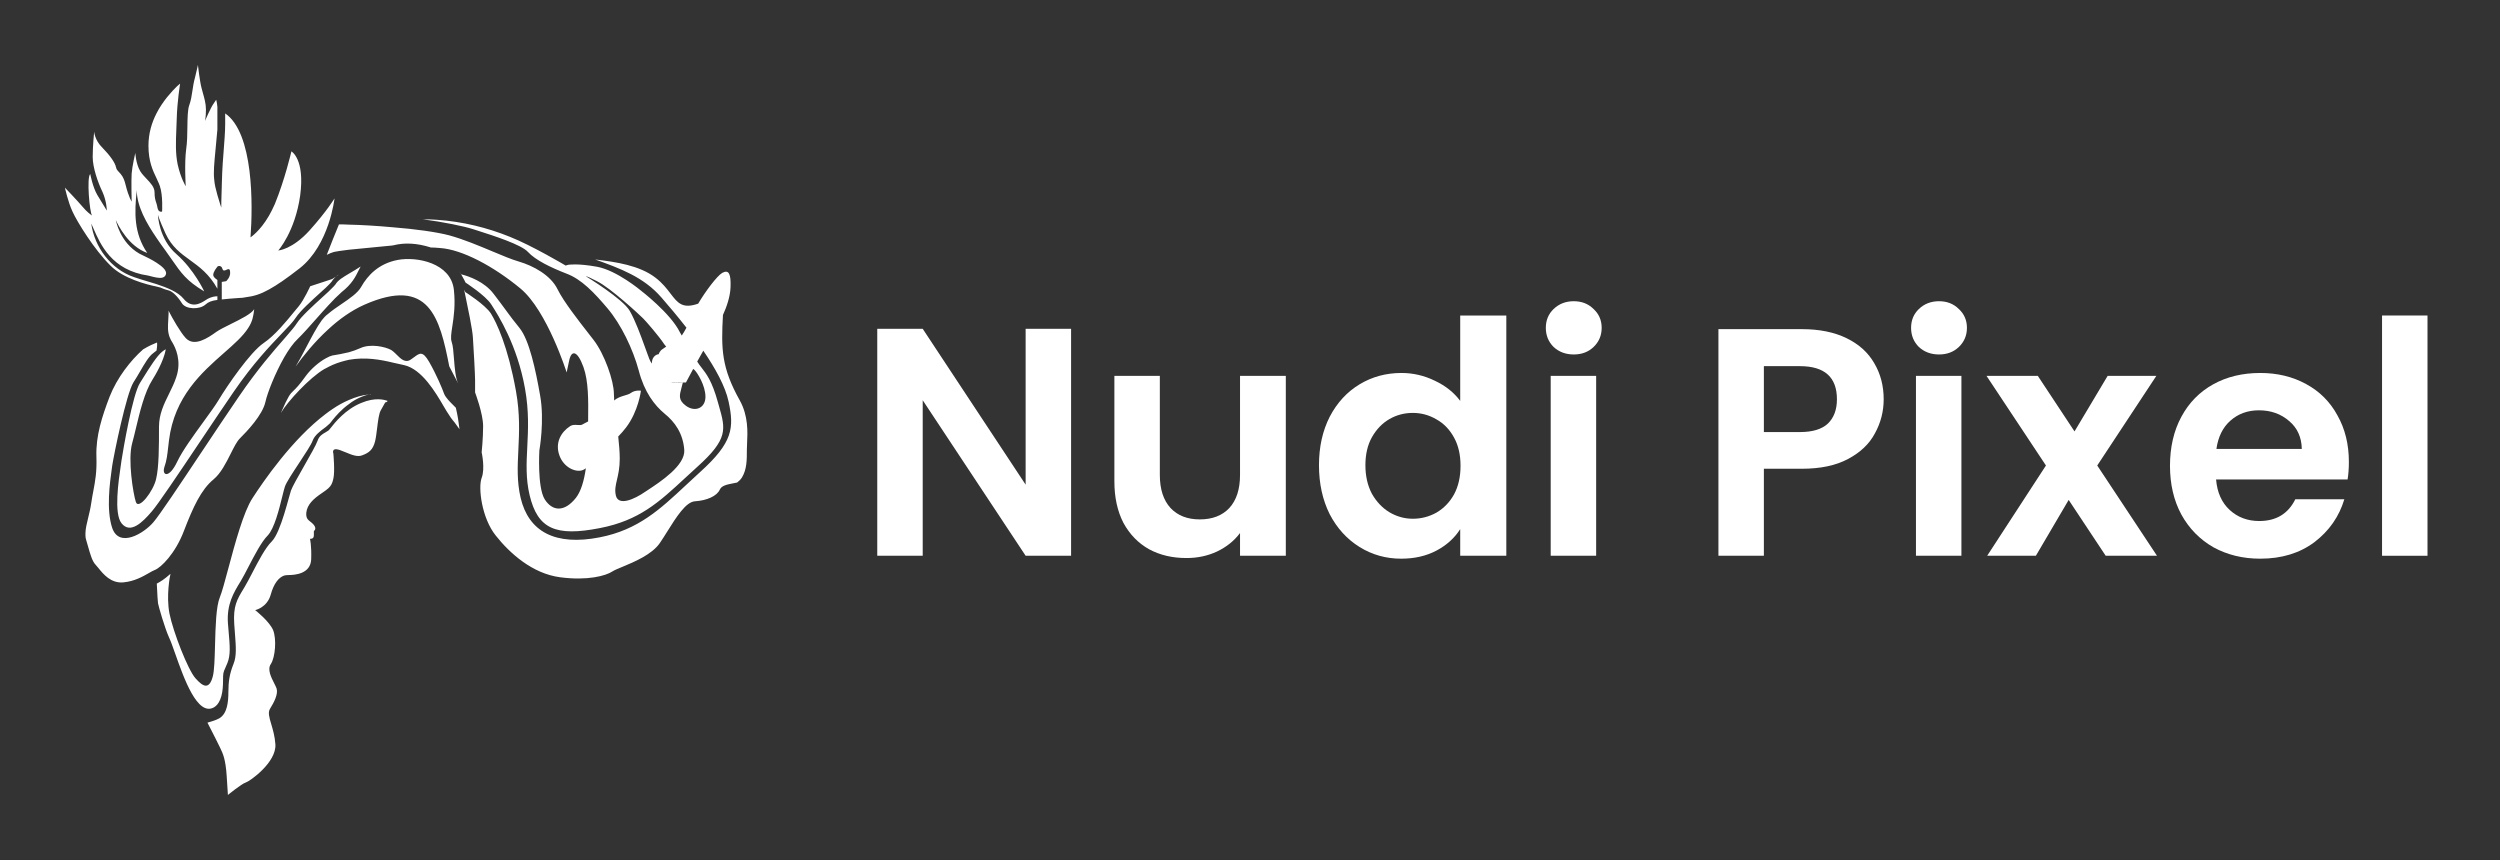 <svg width="154" height="53" viewBox="0 0 154 53" fill="none" xmlns="http://www.w3.org/2000/svg">
<rect x="0" y="0" width="154" height="53" fill="#333333" stroke="none"/>
<path fill-rule="evenodd" clip-rule="evenodd" d="M13.631 12.791C13.631 12.791 13.511 12.431 13.391 12.011C13.301 11.695 13.211 11.335 13.196 11.066C13.141 10.619 13.197 10.039 13.278 9.204C13.309 8.888 13.343 8.536 13.376 8.14C13.376 8.118 13.379 8.092 13.383 8.065C13.387 8.039 13.391 8.013 13.391 7.99V6.58C13.361 6.28 13.316 6.145 13.316 6.145L13.166 6.37C13.001 6.58 12.626 7.45 12.626 7.45C12.626 7.45 12.686 7.21 12.686 6.745C12.686 6.389 12.587 6.042 12.499 5.733C12.468 5.625 12.439 5.522 12.416 5.425C12.311 5.05 12.191 4 12.191 4C12.191 4 12.161 4.18 12.011 4.78C11.934 5.05 11.893 5.322 11.854 5.586C11.807 5.896 11.763 6.193 11.665 6.46C11.558 6.734 11.551 7.264 11.543 7.833C11.537 8.294 11.531 8.78 11.47 9.175C11.351 10.045 11.441 11.47 11.441 11.47C11.441 11.47 11.14 11.005 10.945 10.135C10.803 9.445 10.83 8.773 10.862 7.977C10.871 7.771 10.879 7.556 10.886 7.33C10.915 6.235 11.095 5.155 11.095 5.155C11.095 5.155 10.825 5.335 10.285 5.995C10.075 6.265 9.835 6.595 9.64 6.985C9.355 7.54 9.145 8.2 9.145 8.98C9.145 9.94 9.415 10.511 9.64 10.976C9.668 11.041 9.697 11.105 9.726 11.167C9.775 11.274 9.822 11.375 9.85 11.47C10.045 12.041 9.985 13.031 9.985 13.031C9.985 13.031 9.76 13.121 9.7 12.791C9.689 12.713 9.67 12.643 9.654 12.588C9.649 12.569 9.644 12.551 9.64 12.536C9.636 12.523 9.632 12.51 9.627 12.497C9.572 12.333 9.52 12.18 9.52 11.846C9.52 11.532 9.279 11.278 9.03 11.016C8.886 10.865 8.74 10.711 8.635 10.54C8.365 10.075 8.335 9.415 8.335 9.415C8.335 9.415 8.14 10.255 8.11 10.691C8.08 11.126 8.11 12.416 8.11 12.416C8.11 12.416 7.93 12.161 7.735 11.38C7.626 10.909 7.457 10.733 7.327 10.598C7.242 10.511 7.174 10.44 7.15 10.315C7.09 10.015 6.775 9.58 6.31 9.1C5.83 8.635 5.8 8.11 5.8 8.11C5.8 8.11 5.71 9.01 5.71 9.67C5.71 10.315 6.025 11.23 6.31 11.816C6.58 12.416 6.58 12.971 6.58 12.971C6.58 12.971 6.28 12.476 5.995 12.011C5.71 11.53 5.56 10.72 5.56 10.72C5.325 10.912 5.522 13.111 5.672 13.278C5.589 13.223 5.334 13.039 5.095 12.746C4.75 12.341 4 11.56 4 11.56C4 11.56 4.18 12.416 4.465 13.031C4.75 13.661 5.8 15.371 6.805 16.361C7.585 17.156 9.04 17.531 9.64 17.651C9.79 17.696 9.88 17.711 9.88 17.711C9.88 17.711 10.135 17.831 10.39 17.891C10.63 17.951 10.945 18.266 11.2 18.671C11.441 19.076 12.311 19.076 12.656 18.761C12.836 18.596 13.046 18.521 13.391 18.476V18.251C13.241 18.251 13.046 18.281 12.806 18.401C12.772 18.421 12.734 18.445 12.691 18.473C12.373 18.679 11.822 19.036 11.306 18.401C10.96 17.981 10.315 17.726 9.64 17.501C9.476 17.45 9.31 17.4 9.145 17.351C8.83 17.257 8.521 17.165 8.245 17.066C6.835 16.586 5.815 15.221 5.62 13.766C5.662 13.856 5.706 13.957 5.753 14.066C6.177 15.041 6.876 16.652 9.13 16.976C9.177 16.986 9.229 17 9.285 17.015C9.391 17.044 9.513 17.076 9.64 17.096C9.895 17.141 10.15 17.141 10.225 16.886C10.285 16.661 9.985 16.406 9.64 16.181C9.338 15.986 8.996 15.823 8.779 15.719C8.694 15.678 8.628 15.647 8.59 15.626C7.375 14.936 7.135 13.556 7.135 13.556C7.285 13.901 7.93 15.176 9.07 15.581C8.245 14.366 8.275 13.121 8.425 11.71C8.425 12.701 9.025 13.751 9.64 14.651C9.82 14.921 10 15.176 10.18 15.416C10.329 15.623 10.459 15.81 10.578 15.981C11.167 16.83 11.495 17.302 12.581 17.951C12.581 17.951 11.966 16.616 10.87 15.656C9.775 14.711 9.73 13.241 9.73 13.241C9.73 13.241 9.805 13.526 10.195 14.381C10.579 15.207 11.128 15.605 11.707 16.024C12.283 16.441 12.889 16.88 13.391 17.786V17.246C13.256 17.156 13.136 17.051 13.136 16.931C13.136 16.751 13.331 16.496 13.391 16.436L13.406 16.406C13.406 16.406 13.556 16.331 13.661 16.466C13.676 16.496 13.691 16.526 13.706 16.571C13.749 16.709 13.85 16.664 13.947 16.62C14.049 16.573 14.148 16.528 14.171 16.706C14.231 17.066 13.931 17.321 13.931 17.321L13.661 17.366V18.446C13.931 18.416 14.276 18.386 14.711 18.356C14.861 18.356 14.996 18.341 15.131 18.311C15.641 18.251 16.061 18.116 16.571 17.831C17.066 17.561 17.651 17.156 18.461 16.526C20.291 15.086 20.606 12.221 20.606 12.221C20.606 12.221 20.141 13.001 19.076 14.186C18.011 15.371 17.141 15.431 17.141 15.431C17.141 15.431 18.176 14.276 18.491 12.041C18.791 9.79 17.951 9.325 17.951 9.325C17.951 9.325 17.546 11.066 16.931 12.566C16.811 12.836 16.691 13.076 16.571 13.286C16.016 14.246 15.431 14.621 15.431 14.621C15.581 12.611 15.626 8.2 13.871 6.985V7.645C13.871 8.086 13.82 8.749 13.769 9.408C13.752 9.623 13.736 9.838 13.721 10.045C13.693 10.384 13.678 10.895 13.663 11.379C13.662 11.409 13.662 11.44 13.661 11.47C13.631 12.161 13.631 12.791 13.631 12.791ZM28.281 26.257L28.281 26.257C28.289 26.319 28.297 26.379 28.305 26.439C28.002 26.009 27.931 25.93 27.883 25.877C27.829 25.817 27.804 25.79 27.51 25.328C27.456 25.24 27.395 25.137 27.328 25.022C26.836 24.18 25.996 22.744 24.9 22.493C24.813 22.475 24.721 22.454 24.628 22.432L24.628 22.432C24.494 22.401 24.357 22.37 24.225 22.343C23.43 22.148 22.5 21.983 21.494 22.163C21.165 22.238 20.834 22.328 20.489 22.478C20.354 22.538 20.204 22.613 20.069 22.688L19.979 22.733C19.073 23.259 17.698 24.753 17.308 25.427C17.309 25.424 17.309 25.421 17.309 25.419C17.776 24.36 17.861 24.278 18.079 24.068C18.226 23.928 18.432 23.729 18.854 23.138C19.154 22.733 19.649 22.298 20.069 22.073C20.219 21.983 20.369 21.923 20.489 21.893H20.504C20.789 21.848 21.119 21.788 21.494 21.698C21.72 21.638 21.959 21.548 22.2 21.443C22.815 21.158 23.73 21.353 24.105 21.563C24.118 21.577 24.135 21.587 24.153 21.599C24.175 21.613 24.2 21.628 24.225 21.653C24.295 21.71 24.365 21.781 24.438 21.853C24.692 22.107 24.966 22.382 25.305 22.148C25.381 22.097 25.449 22.047 25.512 22C25.858 21.743 26.036 21.61 26.43 22.283C26.88 23.063 27.255 23.963 27.36 24.263C27.452 24.493 27.729 24.767 27.928 24.964C27.988 25.024 28.041 25.076 28.08 25.118C28.203 25.635 28.245 25.971 28.281 26.257ZM17.279 25.479C17.292 25.466 17.304 25.443 17.308 25.427C17.298 25.445 17.288 25.462 17.279 25.479ZM24.225 15.113C24.93 14.933 25.68 14.978 26.505 15.233L26.535 15.248C26.655 15.248 26.835 15.248 27.105 15.278C28.47 15.368 30.405 16.403 32.055 17.768C33.705 19.133 34.905 22.943 34.905 22.943L35.055 22.238C35.191 21.533 35.566 21.578 35.941 22.613C36.256 23.484 36.242 24.695 36.23 25.781V25.781V25.781V25.781V25.782V25.782L36.228 25.962C36.162 25.997 36.102 26.028 36.05 26.054C35.957 26.102 35.891 26.137 35.866 26.153C35.8 26.193 35.694 26.186 35.577 26.179C35.426 26.169 35.257 26.159 35.131 26.243C34.546 26.618 34.186 27.279 34.456 28.044C34.711 28.779 35.446 29.124 35.896 28.959C35.97 28.928 36.033 28.889 36.089 28.845C35.984 29.577 35.799 30.256 35.475 30.669C34.77 31.554 34.035 31.509 33.555 30.759C33.09 30.009 33.225 27.744 33.225 27.744C33.225 27.744 33.555 25.913 33.27 24.353C33 22.808 32.61 20.963 32.01 20.213C31.656 19.781 31.441 19.489 31.171 19.121C30.972 18.849 30.743 18.537 30.405 18.098C29.835 17.348 28.89 17.018 28.41 16.898C28.343 16.788 28.294 16.708 28.261 16.652C28.225 16.593 28.202 16.554 28.199 16.549C28.196 16.545 28.214 16.575 28.261 16.652C28.37 16.836 28.593 17.217 28.68 17.408C28.68 17.408 29.91 18.203 30.255 18.743L30.291 18.799C30.679 19.403 31.861 21.247 32.34 23.933C32.591 25.333 32.534 26.466 32.481 27.515C32.429 28.535 32.381 29.476 32.625 30.504C33.12 32.574 34.215 33.069 36.961 32.529C39.38 32.058 40.591 30.938 42.203 29.446L42.203 29.446C42.44 29.226 42.686 28.998 42.946 28.764C44.867 27.042 44.696 26.44 44.289 25.013L44.289 25.012L44.254 24.891L44.221 24.773C43.864 23.478 43.514 23.03 43.223 22.657C43.124 22.53 43.032 22.412 42.948 22.272C43.036 22.114 43.171 21.873 43.323 21.602C44.065 22.689 44.687 23.813 44.882 24.743C45.227 26.363 45.151 27.248 43.126 29.079C42.824 29.352 42.537 29.62 42.257 29.882C40.659 31.376 39.307 32.639 36.946 33.099C34.201 33.639 32.566 32.754 32.071 30.669C31.835 29.655 31.881 28.724 31.931 27.711C31.982 26.657 32.038 25.514 31.785 24.098C31.291 21.338 30.585 19.868 30.24 19.313C29.895 18.773 28.665 17.993 28.665 17.993L28.59 17.843C28.597 17.883 28.626 18.02 28.667 18.215C28.811 18.902 29.107 20.316 29.13 20.783C29.175 21.428 29.265 23.093 29.265 23.408V24.173C29.265 24.173 29.76 25.478 29.76 26.244C29.76 27.009 29.67 27.864 29.67 27.864C29.67 27.864 29.895 28.854 29.67 29.439C29.445 30.024 29.67 31.914 30.541 32.994C31.395 34.074 32.791 35.334 34.501 35.559C36.196 35.784 37.321 35.469 37.726 35.199C37.837 35.125 38.058 35.034 38.333 34.92C39.057 34.619 40.162 34.162 40.651 33.444C40.799 33.227 40.951 32.984 41.106 32.737C41.659 31.855 42.249 30.914 42.811 30.879C43.531 30.834 44.161 30.564 44.341 30.159C44.453 29.911 44.78 29.847 45.162 29.773C45.241 29.758 45.324 29.742 45.407 29.724C45.526 29.634 45.632 29.529 45.706 29.409C46.007 28.914 46.007 28.329 46.007 27.699C46.007 27.589 46.013 27.46 46.02 27.317L46.02 27.317C46.054 26.637 46.104 25.622 45.572 24.668C44.439 22.643 44.419 21.494 44.534 19.403C44.753 18.922 44.979 18.291 45.001 17.693C45.031 16.898 44.911 16.583 44.491 16.808C44.164 17.002 43.447 17.957 43.008 18.705C42.038 19.045 41.745 18.661 41.307 18.088C41.077 17.788 40.808 17.435 40.381 17.108C39.391 16.343 37.921 16.133 36.661 15.983C38.206 16.538 39.646 17.063 40.741 18.323C41.172 18.818 41.724 19.467 42.285 20.186C42.189 20.366 42.092 20.532 41.996 20.669C41.958 20.596 41.919 20.532 41.881 20.468L41.881 20.468C41.311 19.298 39.466 17.888 39.466 17.888C39.466 17.888 37.996 16.658 36.781 16.433C35.55 16.208 34.995 16.313 34.995 16.313L34.845 16.358C34.845 16.358 32.775 15.128 31.41 14.588C30.045 14.033 28.5 13.643 26.895 13.538C26.655 13.523 26.37 13.508 26.04 13.508C27.315 13.673 28.605 13.943 29.115 14.108C29.209 14.139 29.32 14.174 29.443 14.213L29.445 14.214L29.445 14.214C30.403 14.52 32.108 15.066 32.52 15.518C32.985 16.028 33.96 16.493 34.89 16.853C35.821 17.198 36.601 18.023 37.426 18.998C38.251 19.973 38.986 21.488 39.346 22.823C39.691 24.158 40.321 24.968 40.936 25.479C41.566 25.988 42.076 26.694 42.151 27.714C42.222 28.667 40.686 29.675 39.888 30.199L39.766 30.279C39.031 30.789 38.086 31.179 37.936 30.519C37.859 30.18 37.924 29.9 38.006 29.55C38.083 29.218 38.176 28.823 38.176 28.254C38.176 27.865 38.136 27.386 38.083 26.889C38.257 26.709 38.422 26.522 38.566 26.333C39.331 25.328 39.481 24.068 39.481 24.068C39.481 24.068 39.136 24.008 38.866 24.203C38.773 24.275 38.636 24.316 38.484 24.36C38.272 24.423 38.03 24.494 37.835 24.671C37.823 24.516 37.816 24.378 37.816 24.263C37.816 23.453 37.231 21.803 36.571 20.948C36.477 20.827 36.374 20.695 36.266 20.556C35.603 19.706 34.711 18.562 34.35 17.828C33.93 16.958 32.865 16.373 31.935 16.103C31.529 15.987 30.967 15.751 30.337 15.487C29.502 15.137 28.547 14.737 27.675 14.498C26.88 14.288 25.56 14.108 24.225 14.003C23.25 13.913 22.259 13.853 21.494 13.838C21.27 13.823 21.059 13.823 20.879 13.823L20.489 14.783L20.129 15.698C20.198 15.669 20.238 15.649 20.273 15.632C20.329 15.605 20.369 15.585 20.489 15.548C20.504 15.54 20.519 15.537 20.534 15.533C20.549 15.529 20.564 15.525 20.579 15.518C20.684 15.488 21.029 15.443 21.494 15.383C22.162 15.315 23.05 15.23 23.647 15.173L23.647 15.173C23.842 15.154 24.005 15.139 24.12 15.128C24.133 15.128 24.147 15.125 24.162 15.121C24.18 15.117 24.2 15.113 24.225 15.113ZM42.256 23.558L42.695 22.736C42.707 22.743 42.712 22.741 42.716 22.74C42.724 22.737 42.731 22.734 42.811 22.823C42.946 22.958 43.456 23.738 43.456 24.443C43.456 25.148 42.811 25.404 42.256 24.998C41.774 24.643 41.85 24.363 41.985 23.867L41.985 23.867L41.985 23.867C42.009 23.776 42.036 23.679 42.061 23.573C41.896 23.588 41.806 23.588 41.431 23.573C41.397 23.571 41.358 23.564 41.317 23.553C41.335 23.555 41.353 23.557 41.371 23.558C41.836 23.588 42.256 23.558 42.256 23.558ZM40.576 21.818C40.576 21.818 40.151 21.848 40.156 22.399C40.037 22.243 39.953 22.006 39.872 21.775L39.872 21.775L39.856 21.728C39.816 21.624 39.766 21.487 39.709 21.327C39.484 20.704 39.137 19.745 38.791 19.148C38.371 18.413 36.136 17.048 36.136 17.048C36.136 17.048 35.91 16.883 36.766 17.318C37.621 17.738 39.421 19.418 39.616 19.613C39.811 19.808 40.591 20.708 40.906 21.188C40.933 21.229 40.984 21.293 41.038 21.349C40.949 21.407 40.874 21.461 40.816 21.503C40.636 21.608 40.576 21.818 40.576 21.818ZM21.494 24.638C21.906 24.46 22.318 24.332 22.73 24.3C22.587 24.329 22.44 24.372 22.274 24.443C21.974 24.563 21.72 24.713 21.494 24.893C21.029 25.223 20.699 25.613 20.489 25.869C20.455 25.91 20.427 25.948 20.402 25.982L20.402 25.982L20.402 25.982L20.402 25.982L20.402 25.982L20.402 25.982C20.373 26.021 20.349 26.054 20.324 26.078C20.275 26.128 20.204 26.188 20.122 26.259L20.069 26.303L20.029 26.333C19.747 26.54 19.374 26.815 19.259 27.144C19.179 27.378 18.805 27.945 18.426 28.52L18.426 28.52C18.029 29.122 17.626 29.733 17.549 29.979C17.508 30.099 17.455 30.314 17.39 30.576C17.198 31.358 16.9 32.567 16.484 32.994C16.109 33.37 15.678 34.198 15.304 34.918L15.304 34.918C15.126 35.262 14.96 35.581 14.819 35.814C14.384 36.519 13.964 37.224 14.039 38.379C14.054 38.568 14.069 38.746 14.084 38.913C14.159 39.766 14.21 40.35 14.009 40.84C13.951 40.985 13.905 41.087 13.869 41.168C13.756 41.419 13.739 41.458 13.739 41.935C13.739 42.565 13.649 43.285 13.184 43.57C12.164 44.156 11.327 41.781 10.795 40.272C10.646 39.851 10.522 39.497 10.424 39.294C10.139 38.664 9.779 37.389 9.734 37.164C9.713 37.039 9.692 36.609 9.676 36.283L9.676 36.283C9.669 36.141 9.663 36.018 9.659 35.949C9.884 35.829 10.094 35.709 10.499 35.349V35.364C10.469 35.469 10.229 36.699 10.439 37.794C10.664 38.919 11.579 41.275 12.044 41.785C12.494 42.295 12.884 42.52 13.109 41.665C13.204 41.31 13.224 40.557 13.246 39.733V39.733C13.276 38.605 13.31 37.344 13.544 36.789C13.677 36.462 13.855 35.798 14.065 35.014C14.472 33.495 15 31.525 15.554 30.684C16.214 29.664 17.999 27.054 20.069 25.494C20.204 25.389 20.354 25.283 20.489 25.193C20.819 24.968 21.149 24.788 21.494 24.638ZM22.73 24.3C22.768 24.292 22.806 24.285 22.845 24.278V24.293C22.806 24.295 22.768 24.297 22.73 24.3ZM20.489 17.168C20.57 17.119 20.635 17.079 20.687 17.046C20.623 17.101 20.552 17.174 20.489 17.258C20.482 17.273 20.474 17.284 20.467 17.295L20.467 17.295C20.459 17.307 20.452 17.318 20.444 17.333C20.399 17.393 20.264 17.543 20.069 17.723C19.978 17.807 19.876 17.899 19.767 17.998L19.767 17.998L19.767 17.998L19.767 17.998C19.211 18.5 18.485 19.157 18.209 19.583C18.052 19.825 17.762 20.127 17.373 20.532C16.652 21.284 15.589 22.393 14.399 24.128C13.756 25.066 13.017 26.169 12.303 27.235L12.302 27.236L12.302 27.236L12.302 27.236C10.983 29.204 9.748 31.046 9.359 31.494C8.774 32.184 8.024 32.919 7.483 32.229C7.007 31.62 7.301 29.623 7.439 28.687C7.457 28.562 7.473 28.455 7.483 28.374C7.588 27.684 8.174 24.278 8.624 23.588C8.685 23.491 8.748 23.389 8.814 23.284C9.212 22.645 9.669 21.911 10.004 21.653C10.094 21.578 10.169 21.533 10.214 21.518C10.079 22.268 9.539 23.153 9.389 23.393C8.905 24.146 8.607 25.396 8.368 26.399L8.368 26.399C8.288 26.734 8.215 27.042 8.144 27.294C7.859 28.314 8.204 30.414 8.369 30.924C8.549 31.434 9.449 30.249 9.614 29.514C9.794 28.779 9.794 27.474 9.794 26.288C9.794 25.51 10.103 24.883 10.411 24.26C10.577 23.922 10.743 23.587 10.859 23.228C11.204 22.208 10.799 21.398 10.619 21.098C10.499 20.918 10.364 20.648 10.349 20.258C10.341 20.105 10.355 19.869 10.368 19.649L10.368 19.649C10.382 19.416 10.394 19.203 10.379 19.133C10.634 19.628 11.099 20.453 11.444 20.828C11.969 21.383 12.794 20.828 13.334 20.438C13.531 20.301 13.862 20.138 14.213 19.964L14.213 19.964L14.213 19.963L14.213 19.963L14.213 19.963C14.823 19.662 15.497 19.328 15.659 19.043L15.65 19.113V19.113C15.609 19.439 15.564 19.793 15.284 20.213C14.962 20.716 14.416 21.197 13.802 21.737C12.439 22.936 10.74 24.43 10.409 27.129C10.391 27.275 10.376 27.408 10.362 27.531C10.306 28.029 10.268 28.37 10.124 28.779C9.959 29.289 10.409 29.514 10.919 28.434C11.23 27.774 11.922 26.824 12.529 25.989C12.917 25.457 13.27 24.971 13.469 24.638C13.979 23.783 15.404 21.698 16.244 21.128C16.921 20.677 17.663 19.766 18.114 19.212L18.114 19.212L18.114 19.212L18.114 19.212C18.233 19.066 18.332 18.945 18.404 18.863C18.734 18.458 19.109 17.633 19.109 17.633L20.069 17.318L20.474 17.183L20.489 17.168ZM20.852 16.925C20.838 16.929 20.77 16.973 20.687 17.046C20.824 16.957 20.866 16.921 20.852 16.925ZM21.026 18.737L21.026 18.737L21.026 18.737L21.026 18.737L21.026 18.737L21.026 18.737L21.026 18.737C20.74 18.932 20.453 19.127 20.22 19.328C20.055 19.448 19.935 19.583 19.83 19.718C19.527 20.127 19.188 20.773 18.859 21.4C18.633 21.831 18.411 22.253 18.209 22.583C18.66 21.953 19.35 21.083 20.22 20.288C20.865 19.688 21.63 19.133 22.44 18.773C26.445 17.003 27.09 19.583 27.675 22.568L28.23 23.633C28.058 23.298 28.009 22.668 27.965 22.097V22.097C27.932 21.672 27.902 21.28 27.825 21.068C27.747 20.853 27.796 20.534 27.862 20.105C27.948 19.546 28.062 18.8 27.96 17.858C27.78 16.193 25.665 15.788 24.495 16.013C23.325 16.238 22.65 16.958 22.245 17.678C22.034 18.051 21.531 18.394 21.026 18.737ZM19.458 19.666L19.458 19.666C19.064 20.111 18.675 20.552 18.33 20.888C18.06 21.143 17.775 21.548 17.505 22.013C16.95 22.988 16.47 24.203 16.35 24.758C16.17 25.568 15.225 26.558 14.775 27.008C14.588 27.195 14.41 27.551 14.21 27.949C13.927 28.512 13.603 29.159 13.155 29.529C12.389 30.159 11.894 31.239 11.339 32.679C10.799 34.119 9.899 34.974 9.539 35.109C9.437 35.147 9.313 35.218 9.166 35.303C8.796 35.515 8.281 35.81 7.604 35.874C6.834 35.947 6.362 35.363 6.068 34.998L6.068 34.998C6.001 34.915 5.944 34.844 5.894 34.794C5.683 34.583 5.555 34.127 5.423 33.658C5.386 33.526 5.349 33.393 5.309 33.264C5.279 33.174 5.264 33.084 5.264 32.979V32.829C5.272 32.549 5.348 32.238 5.432 31.893C5.502 31.608 5.577 31.301 5.624 30.969C5.662 30.704 5.707 30.467 5.751 30.235C5.864 29.639 5.971 29.073 5.939 28.134C5.894 26.828 6.299 25.628 6.749 24.443C7.214 23.258 8.054 22.193 8.819 21.518C9.205 21.289 9.436 21.195 9.582 21.136C9.617 21.122 9.648 21.11 9.674 21.098C9.689 21.263 9.674 21.413 9.644 21.593L9.434 21.758C9.168 21.952 8.909 22.398 8.629 22.88L8.629 22.88L8.629 22.88C8.498 23.105 8.362 23.339 8.219 23.558C7.784 24.248 7.019 27.983 6.914 28.674C6.906 28.738 6.895 28.814 6.883 28.899L6.883 28.899C6.769 29.719 6.534 31.401 6.914 32.529C7.349 33.774 8.864 32.859 9.449 32.169C9.824 31.738 11.072 29.866 12.401 27.87L12.402 27.87C13.2 26.672 14.028 25.43 14.715 24.428C15.885 22.718 16.845 21.623 17.505 20.873C17.564 20.804 17.621 20.738 17.675 20.675L17.676 20.674C17.951 20.355 18.16 20.113 18.285 19.913C18.555 19.495 19.269 18.845 19.856 18.311L19.856 18.311C19.986 18.193 20.109 18.081 20.22 17.978C20.276 17.922 20.33 17.868 20.381 17.819C20.518 17.685 20.626 17.579 20.67 17.513C20.817 17.261 21.117 17.083 21.56 16.82C21.752 16.706 21.971 16.576 22.215 16.418C22.17 16.499 22.129 16.583 22.085 16.671C21.897 17.052 21.679 17.493 21.045 17.993C20.805 18.203 20.52 18.488 20.22 18.818C19.972 19.084 19.714 19.376 19.458 19.666ZM17.784 30.704L17.784 30.704C17.844 30.489 17.891 30.318 17.924 30.219C18.007 29.979 18.375 29.334 18.742 28.689L18.742 28.689C19.11 28.044 19.477 27.398 19.559 27.159C19.661 26.855 19.854 26.745 20.039 26.64C20.102 26.605 20.163 26.57 20.22 26.528C20.23 26.518 20.24 26.51 20.25 26.502C20.27 26.485 20.29 26.468 20.31 26.438C20.326 26.418 20.346 26.393 20.369 26.363C20.622 26.042 21.271 25.217 22.26 24.818C23.115 24.458 23.685 24.623 23.88 24.698C23.835 24.788 23.73 24.788 23.73 24.788C23.73 24.788 23.64 24.953 23.46 25.268C23.344 25.456 23.286 25.925 23.23 26.381L23.23 26.381L23.23 26.381V26.381C23.192 26.692 23.154 26.997 23.1 27.203C22.965 27.713 22.725 27.893 22.32 28.044C22.028 28.167 21.678 28.022 21.3 27.866L21.3 27.866C21.173 27.813 21.042 27.759 20.91 27.713C20.385 27.549 20.535 27.939 20.535 27.939C20.535 27.939 20.64 29.049 20.535 29.484C20.475 29.769 20.4 29.919 20.22 30.084C20.115 30.174 19.995 30.264 19.815 30.384C19.305 30.729 18.93 31.074 18.869 31.569C18.838 31.916 18.962 32.013 19.116 32.133C19.181 32.183 19.253 32.238 19.32 32.319C19.544 32.589 19.334 32.709 19.334 32.709V32.979C19.334 33.234 19.095 33.189 19.095 33.189C19.095 33.189 19.2 33.594 19.169 34.464C19.125 35.349 18.179 35.424 17.744 35.424C17.654 35.424 17.579 35.439 17.504 35.454L17.504 35.454C17.159 35.574 16.859 35.964 16.679 36.624C16.454 37.434 15.719 37.584 15.719 37.584C15.719 37.584 16.604 38.274 16.829 38.829C17.039 39.369 16.964 40.479 16.679 40.914C16.457 41.237 16.705 41.725 16.891 42.091C16.955 42.218 17.012 42.33 17.039 42.414C17.144 42.745 16.889 43.255 16.634 43.66C16.494 43.883 16.585 44.192 16.709 44.608C16.809 44.948 16.931 45.358 16.964 45.85C17.039 46.96 15.389 48.13 15.134 48.205C14.879 48.28 14.039 48.97 14.039 48.97L13.964 47.8C13.898 46.769 13.727 46.413 13.585 46.117C13.566 46.078 13.547 46.039 13.529 46C13.457 45.84 13.146 45.232 12.813 44.582L12.779 44.515C13.049 44.44 13.334 44.35 13.514 44.245C13.994 43.96 14.069 43.255 14.069 42.61C14.069 41.98 14.144 41.499 14.384 40.899C14.58 40.422 14.536 39.854 14.473 39.034C14.458 38.849 14.443 38.651 14.429 38.439C14.357 37.332 14.602 36.928 15.006 36.262L15.059 36.174C15.197 35.947 15.358 35.637 15.533 35.302C15.91 34.576 16.349 33.733 16.739 33.354C17.024 33.069 17.294 32.349 17.504 31.674C17.613 31.321 17.709 30.978 17.784 30.705L17.784 30.705L17.784 30.704Z" fill="#FFFFFF"/>
<path d="M65.979 34.235H63.179L56.839 24.655V34.235H54.039V20.255H56.839L63.179 29.855V20.255H65.979V34.235Z" fill="#FFFFFF"/>
<path d="M79.206 23.155V34.235H76.386V32.835C76.026 33.315 75.553 33.695 74.966 33.975C74.393 34.242 73.766 34.375 73.086 34.375C72.219 34.375 71.453 34.195 70.786 33.835C70.119 33.462 69.593 32.922 69.206 32.215C68.833 31.495 68.646 30.642 68.646 29.655V23.155H71.446V29.255C71.446 30.135 71.666 30.815 72.106 31.295C72.546 31.762 73.146 31.995 73.906 31.995C74.679 31.995 75.286 31.762 75.726 31.295C76.166 30.815 76.386 30.135 76.386 29.255V23.155H79.206Z" fill="#FFFFFF"/>
<path d="M81.249 28.655C81.249 27.535 81.469 26.542 81.909 25.675C82.362 24.808 82.975 24.142 83.749 23.675C84.522 23.208 85.382 22.975 86.329 22.975C87.049 22.975 87.735 23.135 88.389 23.455C89.042 23.762 89.562 24.175 89.949 24.695V19.435H92.789V34.235H89.949V32.595C89.602 33.142 89.115 33.582 88.489 33.915C87.862 34.248 87.135 34.415 86.309 34.415C85.375 34.415 84.522 34.175 83.749 33.695C82.975 33.215 82.362 32.542 81.909 31.675C81.469 30.795 81.249 29.788 81.249 28.655ZM89.969 28.695C89.969 28.015 89.835 27.435 89.569 26.955C89.302 26.462 88.942 26.088 88.489 25.835C88.035 25.568 87.549 25.435 87.029 25.435C86.509 25.435 86.029 25.562 85.589 25.815C85.149 26.068 84.789 26.442 84.509 26.935C84.242 27.415 84.109 27.988 84.109 28.655C84.109 29.322 84.242 29.908 84.509 30.415C84.789 30.908 85.149 31.288 85.589 31.555C86.042 31.822 86.522 31.955 87.029 31.955C87.549 31.955 88.035 31.828 88.489 31.575C88.942 31.308 89.302 30.935 89.569 30.455C89.835 29.962 89.969 29.375 89.969 28.695Z" fill="#FFFFFF"/>
<path d="M96.943 21.835C96.45 21.835 96.037 21.682 95.703 21.375C95.383 21.055 95.223 20.662 95.223 20.195C95.223 19.728 95.383 19.342 95.703 19.035C96.037 18.715 96.45 18.555 96.943 18.555C97.437 18.555 97.843 18.715 98.163 19.035C98.497 19.342 98.663 19.728 98.663 20.195C98.663 20.662 98.497 21.055 98.163 21.375C97.843 21.682 97.437 21.835 96.943 21.835ZM98.323 23.155V34.235H95.523V23.155H98.323Z" fill="#FFFFFF"/>
<path d="M116.035 24.595C116.035 25.342 115.855 26.042 115.495 26.695C115.149 27.348 114.595 27.875 113.835 28.275C113.089 28.675 112.142 28.875 110.995 28.875H108.655V34.235H105.855V20.275H110.995C112.075 20.275 112.995 20.462 113.755 20.835C114.515 21.208 115.082 21.722 115.455 22.375C115.842 23.028 116.035 23.768 116.035 24.595ZM110.875 26.615C111.649 26.615 112.222 26.442 112.595 26.095C112.969 25.735 113.155 25.235 113.155 24.595C113.155 23.235 112.395 22.555 110.875 22.555H108.655V26.615H110.875Z" fill="#FFFFFF"/>
<path d="M119.443 21.835C118.95 21.835 118.537 21.682 118.203 21.375C117.883 21.055 117.723 20.662 117.723 20.195C117.723 19.728 117.883 19.342 118.203 19.035C118.537 18.715 118.95 18.555 119.443 18.555C119.937 18.555 120.343 18.715 120.663 19.035C120.997 19.342 121.163 19.728 121.163 20.195C121.163 20.662 120.997 21.055 120.663 21.375C120.343 21.682 119.937 21.835 119.443 21.835ZM120.823 23.155V34.235H118.023V23.155H120.823Z" fill="#FFFFFF"/>
<path d="M129.71 34.235L127.43 30.795L125.41 34.235H122.41L126.03 28.675L122.37 23.155H125.53L127.79 26.575L129.83 23.155H132.83L129.19 28.675L132.87 34.235H129.71Z" fill="#FFFFFF"/>
<path d="M144.691 28.455C144.691 28.855 144.664 29.215 144.611 29.535H136.511C136.577 30.335 136.857 30.962 137.351 31.415C137.844 31.868 138.451 32.095 139.171 32.095C140.211 32.095 140.951 31.648 141.391 30.755H144.411C144.091 31.822 143.477 32.702 142.571 33.395C141.664 34.075 140.551 34.415 139.231 34.415C138.164 34.415 137.204 34.182 136.351 33.715C135.511 33.235 134.851 32.562 134.371 31.695C133.904 30.828 133.671 29.828 133.671 28.695C133.671 27.548 133.904 26.542 134.371 25.675C134.837 24.808 135.491 24.142 136.331 23.675C137.171 23.208 138.137 22.975 139.231 22.975C140.284 22.975 141.224 23.202 142.051 23.655C142.891 24.108 143.537 24.755 143.991 25.595C144.457 26.422 144.691 27.375 144.691 28.455ZM141.791 27.655C141.777 26.935 141.517 26.362 141.011 25.935C140.504 25.495 139.884 25.275 139.151 25.275C138.457 25.275 137.871 25.488 137.391 25.915C136.924 26.328 136.637 26.908 136.531 27.655H141.791Z" fill="#FFFFFF"/>
<path d="M149.534 19.435V34.235H146.734V19.435H149.534Z" fill="#FFFFFF"/>
</svg>
